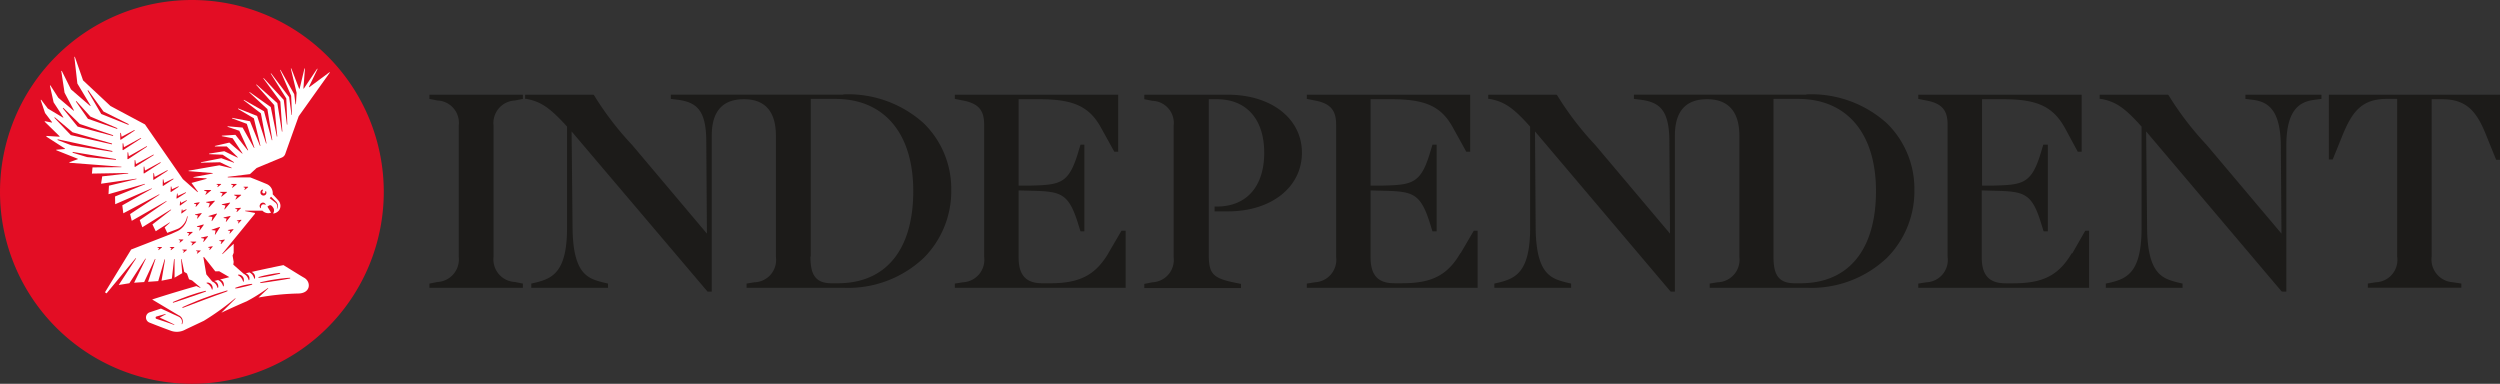 <svg id="independent_logo" data-name="independent logo" xmlns="http://www.w3.org/2000/svg" width="228" height="35" viewBox="0 0 228 35"><rect x="0" y="0" width="228" height="35" fill="#333333" stroke="none"/><path id="INDEPENDENT" d="M.3.588l.735.147a2.037,2.037,0,0,1,1.94,2.293V14.992a2.057,2.057,0,0,1-1.94,2.293L.3,17.432v.382H8.825v-.382l-.735-.147a2.057,2.057,0,0,1-1.94-2.293V3.028A2.057,2.057,0,0,1,8.09.735L8.825.588V.206H.3V.588M173.528.206V6.114h.353l.882-2.175c.882-2.175,1.764-3.351,4.057-3.351h.941v14.4a2.036,2.036,0,0,1-1.94,2.322l-.735.118v.382h8.525v-.382l-.764-.118a2.079,2.079,0,0,1-1.94-2.352V.617h.941c2.293,0,3.2,1.176,4.057,3.351l.882,2.175h.353V.206H173.528m-7.613.382.706.088c1.293.176,2.5.823,2.528,4.174l.059,8.025-6.82-8.084A28.061,28.061,0,0,1,158.919.264L158.86.206h-6.232V.588h.118c1.293.235,2.087.764,3.439,2.234l.265.294v9.23c0,3.939-1.235,4.586-2.734,4.968l-.529.118v.382h7v-.382l-.5-.118c-1.323-.353-2.7-.735-2.734-5l-.088-8.76,12.346,14.58.059.029h.382V4.85c0-3.351,1.264-4,2.528-4.174l.676-.088V.206h-6.937V.588M94.337,14.639C93.161,16.667,91.72,17.4,89.045,17.4h-.764c-1.47,0-2.146-.735-2.146-2.352V8.936l1.088.029c2.675.059,3.41.176,4.262,2.763l.294.941h.382V4.762h-.382l-.294.97c-.823,2.587-1.617,2.7-4.262,2.763H86.135V.617h1.881c3.175,0,4.586.676,5.644,2.616l1.205,2.175h.353V.206h-14.9V.588l.735.147c1.617.294,1.94,1.088,1.94,2.234V14.992a2.055,2.055,0,0,1-1.94,2.322l-.735.118v.382h15.58v-5.2h-.353l-1.205,2.058m55.734,0c-1.176,2-2.616,2.734-5.291,2.734h-.735c-1.5,0-2.175-.735-2.175-2.352V8.936l1.088.029c2.7.059,3.439.176,4.262,2.763l.294.941h.382V4.762h-.412l-.294.97c-.823,2.587-1.617,2.7-4.262,2.763H141.9V.617h1.911c3.145,0,4.556.676,5.644,2.616l1.176,2.175h.353V.206h-14.9V.588l.735.147c1.617.294,1.94,1.088,1.94,2.234V14.992a2.036,2.036,0,0,1-1.94,2.322l-.735.118v.382h15.58v-5.2h-.353l-1.176,2.058m-115.055.294V.588h2.234c4.468,0,7.114,3.145,7.114,8.407,0,5.35-2.5,8.407-6.879,8.407h-.588c-1.587,0-1.911-.97-1.911-2.44m3-14.757H22.317V.588l.705.088c1.587.235,2.5.882,2.528,3.674l.059,8.525L18.79,4.791A27.735,27.735,0,0,1,15.321.264L15.262.206H9.031V.588h.118c1.264.235,2.058.764,3.439,2.234l.265.294v9.23c0,3.939-1.264,4.586-2.763,4.968l-.5.118v.382h7v-.382l-.5-.118c-1.323-.353-2.7-.735-2.734-5l-.088-8.76,12.4,14.61h.382V3.939c0-2.2.97-3.322,2.94-3.322,1.911,0,2.91,1.117,2.91,3.322V14.992a2.034,2.034,0,0,1-1.97,2.322l-.705.118v.382h8.819a10.033,10.033,0,0,0,7.349-2.734,8.613,8.613,0,0,0,2.5-6.173,8.361,8.361,0,0,0-2.5-6.085A10.288,10.288,0,0,0,38.044.176M122.88,14.962V.588h2.234c4.468,0,7.114,3.145,7.114,8.407,0,5.35-2.5,8.407-6.879,8.407h-.559c-1.587,0-1.911-.97-1.911-2.44m3-14.757H110.151V.588l.705.088c1.587.235,2.5.882,2.528,3.674l.059,8.525-6.82-8.084A28.061,28.061,0,0,1,103.155.264L103.1.206H96.865V.588h.118c1.293.235,2.087.764,3.439,2.234l.265.294v9.23c0,3.939-1.264,4.586-2.763,4.968l-.5.118v.382h7v-.382l-.5-.118c-1.323-.353-2.7-.735-2.734-5l-.059-8.76,12.346,14.58.029.029h.382V3.939c0-2.2.97-3.322,2.94-3.322,1.911,0,2.94,1.117,2.94,3.322V14.992a2.058,2.058,0,0,1-2,2.322l-.705.118v.382h8.819a10.033,10.033,0,0,0,7.349-2.734,8.613,8.613,0,0,0,2.5-6.173,8.361,8.361,0,0,0-2.5-6.085A10.288,10.288,0,0,0,125.878.176M73.113.206H65.5V.617l.735.147a2.02,2.02,0,0,1,1.94,2.263V15.021a2.044,2.044,0,0,1-1.94,2.293l-.735.147v.382h8.819v-.382l-.588-.118c-2-.412-2.352-.823-2.352-2.557V.617h.735c2.7,0,4.321,1.823,4.321,4.88,0,3.087-1.617,4.909-4.321,4.909h-.206v.441h1.205c3.968,0,6.761-2.2,6.761-5.35,0-3.116-2.793-5.291-6.761-5.291M62.237,14.639c-1.176,2-2.616,2.763-5.291,2.763h-.764c-1.47,0-2.146-.735-2.146-2.352V8.936l1.088.029c2.675.059,3.41.176,4.262,2.763l.294.941h.353V4.762h-.353l-.294.97c-.823,2.587-1.617,2.7-4.262,2.763H54.035V.617h1.881c3.145,0,4.586.676,5.644,2.616l1.205,2.175h.353V.206h-14.9V.588l.735.147c1.617.294,1.94,1.088,1.94,2.234V14.992a2.055,2.055,0,0,1-1.94,2.322l-.735.118v.382h15.58v-5.2h-.382l-1.205,2.058" transform="translate(38.862 8.431)" fill="#1c1b19"/><g id="independent_logo-2" data-name="independent logo"><path id="Path_255" data-name="Path 255" d="M17.45,0a17.5,17.5,0,1,0,17.5,17.5A17.5,17.5,0,0,0,17.45,0" transform="translate(0.05)" fill="#e30d24"/><path id="Path_256" data-name="Path 256" d="M123.449,159.164c-.345-.2-.239-.136-1.9-1.162,0,0-1.268.253-2.912.623a.566.566,0,0,1,.07.029.536.536,0,0,1,.07.055.526.526,0,0,1,.07.066.571.571,0,0,1,.088.161.55.55,0,0,1,.018.084l.007.037v.037a.259.259,0,0,1-.007.07.152.152,0,0,1-.011.044l-.014.037h-.042a.3.3,0,0,1-.011-.037.371.371,0,0,0-.011-.044l-.018-.048a.532.532,0,0,0-.025-.055l-.028-.059-.035-.059-.039-.059a.168.168,0,0,0-.049-.051l-.049-.048a.143.143,0,0,0-.049-.037.542.542,0,0,0-.049-.037.373.373,0,0,0-.042-.026l-.035-.018-.352.081a.164.164,0,0,1,.032.007.616.616,0,0,1,.074.037.433.433,0,0,1,.074.051.541.541,0,0,1,.067.066.624.624,0,0,1,.053.081.548.548,0,0,1,.035.081.67.67,0,0,1,.018.084v.073a.289.289,0,0,1,0,.066.2.2,0,0,1-.014.048q-.006.019-.014.037h-.039l-.014-.037a.293.293,0,0,0-.011-.044l-.018-.048-.025-.055-.028-.059q-.016-.03-.035-.059l-.039-.059a.211.211,0,0,0-.046-.051l-.049-.048a.173.173,0,0,0-.053-.037.584.584,0,0,0-.046-.037l-.046-.026-.035-.018-.025-.015-.937-.828.035-.249-.1-.579.1-.249v-.828l-1.021.949-.028-.029,3-3.668-.025-.066-.877-.161,0-.044h1.57a.749.749,0,0,0,.764.2l.011-.037-.317-.528.13-.092c.127-.077.239-.044.363.143a.438.438,0,0,1,.035.542l.025.037a.8.8,0,0,0,.521-.308.736.736,0,0,0-.07-.88c-.187-.22-.521-.568-.521-.568A.912.912,0,0,0,120,150.6c-.845-.352-1.489-.6-1.489-.6l-2.039,0-.007-.048,2.028-.249.609-.557,2.3-.956a.556.556,0,0,0,.317-.348c.3-.854,1.218-3.412,1.218-3.412l2.842-3.991-.021-.037-1.866,1.385-.025-.029.792-1.649-.035-.022-1.222,1.825-.035-.015.141-1.821-.042-.011-.444,1.854h-.042l-.718-1.858-.042.015.528,2.214-.063,1.041-.039,0-.116-.916-1.257-2.225-.035.022,1.011,2.353.077,1.733h-.042l-.218-1.616-1.648-2.173-.032.026,1.423,2.272.092,2.382-.039,0-.289-2.254-1.831-1.994-.032.029,1.556,2.115.183,2.741h-.042l-.419-2.6-1.9-1.7-.028.033,1.644,1.851.282,2.859-.042.011-.556-2.694-1.926-1.367-.025.037,1.648,1.517.447,2.829-.042.011-.715-2.642-1.831-1.044-.025.037,1.57,1.195.514,2.741-.039.011-.82-2.514-1.722-.682-.018.044,1.444.854.6,2.5-.039.015-.912-2.247-1.63-.308-.011.044,1.349.5.694,2.184-.035.018-1.042-1.862-1.37-.117-.007.044,1.074.366.81,1.766-.035.026-1.127-1.422-1.239.077,0,.044.986.191.9,1.374-.028.029-1.173-1.008-1.324.308.007.048h1.085l1,.979-.021.037-1.208-.586-1.384.22v.048l1.232.051,1.046.689-.014.04-1.151-.41-1.859.366,0,.044,1.743-.04,1.063.509-.014.037L115.7,148.9l-2.806.491v.04l2.2.176.007.04-1.764.33v.04l1.2.073v.044l-1.377.374h0l.588.8-.035.037-1.338-1.184-3.458-4.991-3.144-1.678-2.5-2.338L102.52,139l-.042.011.275,2.43,1.211,2.023-.035.029-1.761-1.521-.838-1.686-.046.011.3,1.979.859,1.623-.028.026-1.4-1.187-.725-1.132-.042.018.338,1.532.894,1.371-.028.029-1.391-.832-.613-.806-.042.022.4,1.191.644.843-.021.029-.641-.128-.018.044,1.366,1.334-.014.04-1.187-.073-.011.062,1.7,1.092-.007.04-.789.066,0,.044,1.965.781v.037l-.768.279.007.048,4.743.363v.037l-2.641.022-.053.564,3.31-.055v.044l-2.37.264-.106.671,3.222-.462.011.04-2.514.6-.039.777,3.31-.946.014.044-2.729,1.11.014.707L109.537,151l.014.037-2.7,1.514.092.726,3.275-1.733.021.037-2.676,1.766.151.616,3.158-1.807.021.037-2.451,1.7.236.656,2.606-1.62.025.037L109.6,154.29l.3.623,1.268-.806.021.029-.475.429.236.495.282-.106.4-.147.218-.084c.035-.011.07-.033.106-.048a.759.759,0,0,0,.106-.059,1.476,1.476,0,0,0,.19-.147l.046-.037.039-.044a1.05,1.05,0,0,0,.077-.088.544.544,0,0,0,.07-.088l.063-.088a.582.582,0,0,0,.049-.092l.046-.088a1.57,1.57,0,0,0,.06-.158.807.807,0,0,0,.035-.128l.021-.084.007-.029.042.007v.029l-.014.088a.62.62,0,0,1-.032.136,1.7,1.7,0,0,1-.049.172l-.039.1-.046.1a.774.774,0,0,1-.06.1l-.067.1-.074.1-.042.048-.046.044a1.647,1.647,0,0,1-.2.176l-.106.073-.116.066-.613.279-3.644,1.418-2.387,3.9.141.1,2.662-3.218.035.026-1.585,2.426.972-.158,1.465-2.254.035.022-1.067,2.184.915-.062.989-2.111.042.018-.673,2.071.926-.066.577-1.983.046.007-.324,1.942.944-.191.2-1.785h.046v1.7l.7-.41-.106-1.283.042-.007.246,1.173.25.147.187.528.275.1.556.469.211.176,0,.011-.014.026-.363-.165q-2.025.577-4.032,1.224h.007l1.363.814.669.4.31.183.074.044.035.018.018.011.011,0v0l.011.007a.793.793,0,0,1,.127.106.6.6,0,0,1,.151.257.61.61,0,0,1,.014.231.624.624,0,0,1-.035.139l-.018.048-.046-.018.014-.048a.624.624,0,0,0,.018-.128.5.5,0,0,0-.025-.2.513.513,0,0,0-.141-.205.58.58,0,0,0-.12-.084l-.011-.007-.021-.007-.035-.015-.077-.037c-.106-.048-.211-.1-.327-.147l-.708-.33-.454-.205-1.046.348a.5.5,0,0,0,0,.931q.947.377,1.9.726a1.6,1.6,0,0,0,1.394-.1l1.673-.792a23.725,23.725,0,0,0,2.859-2.056l.028.029-1.3,1.294c.884-.414,1.743-.8,2.313-1.041a15.492,15.492,0,0,0,1.94-1.217l.028.029-.894.843a22.867,22.867,0,0,1,3.581-.366C124.058,160.6,124.083,159.53,123.449,159.164Zm-3.032-7.4c.158.161.324.315.486.476a.677.677,0,0,1,.049.07.373.373,0,0,1,.025.037l.018.037a.548.548,0,0,1,.032.077.449.449,0,0,1,.014.081.431.431,0,0,1,.007.084.317.317,0,0,1,0,.04.134.134,0,0,1-.011.04.472.472,0,0,1-.025.081.088.088,0,0,1-.018.037l-.018.033-.035-.022.014-.037a.213.213,0,0,0,.014-.033.442.442,0,0,0,.014-.07.3.3,0,0,0,0-.037v-.037a.388.388,0,0,0-.011-.07.362.362,0,0,0-.025-.066.4.4,0,0,0-.032-.062.249.249,0,0,0-.018-.029.34.34,0,0,0-.021-.029.549.549,0,0,0-.046-.048c-.176-.136-.352-.279-.535-.414Zm-.961-.447a.236.236,0,0,1,.035-.1l.011-.015a.109.109,0,0,1,.018-.022l.032-.026a.193.193,0,0,1,.042-.026l.011-.007.049-.007h.011l.028.055-.007.007a.325.325,0,0,1-.035.033.026.026,0,0,1,0,.011l-.011.018-.011.018a.035.035,0,0,1,0,.011.1.1,0,0,1-.007.015.038.038,0,0,0,0,.011.07.07,0,0,1,0,.011.092.092,0,0,0,0,.018v.007a.057.057,0,0,0,0,.022.083.083,0,0,0,.007.026v.007l.014.018a.03.03,0,0,0,.007.015.025.025,0,0,1,.011.011.06.06,0,0,1,.018.015h.007l.014.011a.146.146,0,0,0,.046.011.142.142,0,0,0,.046-.007l.021-.007.007,0,.014-.011a.078.078,0,0,0,.018-.015l.011-.011a.029.029,0,0,0,.007-.011l0-.011.011-.011.007-.022a.124.124,0,0,0,.007-.026v-.015a.254.254,0,0,1,0-.037v-.011l.049-.022.007.011a.33.33,0,0,1,.025.044l.007.015a.227.227,0,0,1,.011.048v.037a.151.151,0,0,1-.007.037v.011a.243.243,0,0,1-.042.1.26.26,0,0,1-.085.073l-.007.011-.014,0-.007,0-.028.011a.193.193,0,0,1-.06.011h-.021a.3.3,0,0,1-.113-.026l-.014-.007a.235.235,0,0,1-.042-.029.173.173,0,0,1-.025-.022.191.191,0,0,1-.025-.026.236.236,0,0,1-.035-.059l-.014-.033v-.011l0-.011v-.011a.259.259,0,0,1-.007-.055A.2.2,0,0,1,119.456,151.314Zm-.06,1.209a.316.316,0,0,1,.046-.1.274.274,0,0,1,.028-.037l.014-.011.007-.007h.007l.007-.011a.37.37,0,0,1,.092-.044.244.244,0,0,1,.137-.007.163.163,0,0,1,.042.011l.035.015.028.022.028.022.021.026.018.022a.171.171,0,0,1,.007.018l.014.037-.032.029-.032-.022-.014-.007-.018-.007a.216.216,0,0,0-.039-.011.122.122,0,0,0-.035-.007h-.014a.061.061,0,0,0-.025,0h-.028a.241.241,0,0,0-.049.018.209.209,0,0,0-.046.022l-.007.007-.014.015a.087.087,0,0,0-.018.018.3.3,0,0,0-.032.04c0,.007,0,.018-.011.026a.064.064,0,0,0-.007.026.283.283,0,0,0-.014.048.228.228,0,0,0,0,.048v.018a.138.138,0,0,0,0,.018.28.28,0,0,1,.007.037l-.025.018a.308.308,0,0,1-.032-.026l-.014-.018-.014-.022-.014-.026a.251.251,0,0,1-.011-.033l-.011-.037v-.04a.339.339,0,0,1,.011-.092Zm-15.715-10.441.053-.037,1.4,1.946,2.306,1.151-.032.066-2.479-.993Zm-2.254,1.624.046-.051,1.5,1.473,3.049,1.026-.021.066-3.225-.854Zm-.775.854.042-.044,1.62,1.371,3.606,1.026-.018.073-3.746-.843Zm.289,2.03.021-.066,4.989,1.07-.014.073-3.7-.586Zm5.327,1.807-2.627-.249-1.327-.4.018-.07,3.944.652Zm.106-2.822-2.658-.92-1.1-1.58.046-.04,1.278,1.415,2.468,1.063Zm.338.993-.046-.022,0-.6.056-.007.063.359,1.173-.623.028.051Zm.162.927.007-.6.056-.007.063.359,1.549-.854.025.048-1.655,1.074Zm.493.85-.049-.029.011-.6.053-.007.063.363,1.637-.924.028.048Zm.651.7-.049-.022.007-.6.056,0,.063.363,1.6-.872.028.048Zm.817.6-.042-.026.007-.594.056-.011.063.363,1.408-.766.035.048Zm.88.579-.042-.022.011-.586.049-.011.067.355,1.169-.623.028.048Zm.866.553-.046-.022.011-.572h.053l.063.33.835-.41.028.048Zm.711.557-.039-.026.021-.476h.049l.053.249.6-.271.025.044Zm.539.6-.042-.029.049-.436.053.007.021.213.725-.333.028.048Zm.433,1.356-.039-.029.056-.344h.049l.011.132.345-.147.028.048Zm-.137-.722-.042-.029.053-.344h.053l.018.136.511-.257.028.044Zm-1.972,4.072-.028-.026.081-.158-.155-.07.007-.04h.4l.011.037Zm1.127,0-.028-.026.081-.158-.155-.07.007-.04h.4l.014.037Zm.3,6.817-.4-.147-.4-.139-.81-.268-.007,0a.107.107,0,0,1-.065-.056.114.114,0,0,1-.005-.087.108.108,0,0,1,.07-.073l.835-.238.014.037-.549.3.563.26c.134.059.261.125.387.183l.387.191Zm4.278-7.374-.035-.022.074-.216-.211-.055v-.037l.493-.088.018.037ZM115,154.81v-.037l.739-.257.025.029-.437.678-.035-.015.067-.366Zm-.317,1.583v-.04l.394-.073.018.037-.271.308-.035-.018.056-.169Zm.032-2.829,0-.04.75-.227.025.033-.461.66-.035-.018.077-.363Zm1.944,1.565-.035-.022.07-.213-.211-.055V154.8l.493-.084.018.037Zm.606-1.99.088-.209-.208-.073.007-.037.5-.048.018.037-.37.355Zm.651-2.283h.4l.011.037-.317.257-.028-.026.081-.158-.155-.073Zm-.2,3.049-.275.3-.035-.018.056-.169-.162-.044v-.04l.394-.07Zm-.025-2.28-.493.4-.028-.026.134-.257-.257-.117.007-.04h.627Zm-.919-1.026h.5l.011.037-.394.319-.028-.026.106-.2-.2-.088Zm-.053,2.957-.394.5-.035-.018.077-.279-.275-.055v-.048l.613-.139Zm-.053-1.257.018.033-.493.59-.035-.018.106-.337-.335-.073v-.044Zm-.268-.942-.493.4-.035-.026.141-.257-.261-.114.011-.04h.627Zm-.944-.759h.4l.011.037-.317.257-.028-.026.081-.158-.158-.073Zm-.18,1.528.018.037-.542.586-.035-.022.123-.348-.345-.1v-.04Zm-1.239,3.408v-.044l.616-.132.018.037-.4.495-.035-.018.081-.282Zm.282-4.383h.623l.014.037-.493.4-.032-.029.134-.257-.257-.11Zm-.035,3.181-.377.52-.035-.018.063-.286-.275-.037v-.048l.6-.172Zm-.19-1.044-.387.476-.035-.022.074-.268-.261-.055v-.04l.588-.128Zm-.7-.935.493-.084.018.037-.338.381-.035-.022.07-.213-.211-.055Zm-1.292,3.606-.032-.026.085-.158-.158-.073.011-.037h.4l.011.037Zm.327.92-.028-.026.081-.154-.155-.073.007-.037h.4l.011.037Zm.458-1.539-.035-.026.106-.205-.208-.081.007-.044.5-.015.014.037Zm.31.872-.032-.026.106-.2-.2-.088.011-.04h.5l.011.037Zm.486.748-.032-.026.085-.158-.158-.073.011-.037h.4l.011.037Zm-1.718,4.321-.137.048-.106.033-.1.029-.141.044-.021-.062.011-.007.123-.051.148-.062.035-.015.151-.062q.209-.085.419-.165l.053-.018.106-.04c.141-.051.289-.11.44-.161q.276-.094.553-.183l.074-.026.176-.055.232-.062.282-.073.063-.018.134-.029h.011l.021.062-.014,0-.127.051-.088.033-.246.088-.225.077-.053.018-.2.073c-.176.062-.359.125-.546.183l-.141.051-.4.139-.194.062Zm4.3-.825-.137.048-.327.121-.074.026-.236.084c-.113.037-.229.084-.342.125l-.75.275-.482.183-.264.1c-.081.037-.158.062-.236.092l-.106.037-.218.084-.092.037-.331.121-.13.051-.176.062-.014,0-.025-.062.014-.007.173-.073.127-.059.324-.143.063-.026.239-.1.109-.044.232-.1.264-.106c.158-.059.317-.125.482-.183l.754-.271.176-.062.169-.055.317-.1.327-.1.141-.044.194-.059.021.066Zm-1.725-.806,0-.044.042-.007a.177.177,0,0,1,.046,0,.214.214,0,0,1,.06,0h.014l.021.007.035.011a.539.539,0,0,1,.077.029.489.489,0,0,1,.074.051.533.533,0,0,1,.07.066l.018.026a.343.343,0,0,1,.035.051.58.58,0,0,1,.035.084.482.482,0,0,1,.021.084l.007.037v.037a.294.294,0,0,1-.007.066.171.171,0,0,1-.007.048l-.014.037h-.042l-.011-.037a.218.218,0,0,0-.014-.04.452.452,0,0,0-.018-.051.411.411,0,0,0-.025-.055.565.565,0,0,0-.032-.059l-.035-.055-.042-.055-.035-.037a.059.059,0,0,0-.011-.015l-.049-.048a.173.173,0,0,0-.053-.037.579.579,0,0,0-.049-.033l-.046-.026-.035-.018-.035-.018Zm1.222-.33.014,0a.538.538,0,0,1,.077.033.437.437,0,0,1,.074.051.52.52,0,0,1,.07.062.456.456,0,0,1,.053.081.553.553,0,0,1,.035.081.565.565,0,0,1,.021.084l.007.037v.037a.37.37,0,0,1,0,.066.178.178,0,0,1-.011.048l-.014.037h-.039q-.008-.018-.014-.037a.107.107,0,0,0-.014-.044l-.018-.048a.522.522,0,0,0-.025-.055.6.6,0,0,0-.032-.059l-.035-.055-.039-.059a.223.223,0,0,0-.049-.051l-.049-.048a.613.613,0,0,0-.049-.037.593.593,0,0,0-.1-.059l-.035-.022-.014,0-.3.077-.042.011.035.011a.632.632,0,0,1,.077.037.466.466,0,0,1,.07.048.455.455,0,0,1,.07.066.549.549,0,0,1,.053.077.532.532,0,0,1,.039.084.693.693,0,0,1,.021.084l.007.037v.037a.373.373,0,0,1,0,.062.285.285,0,0,1-.011.048.259.259,0,0,1-.014.037h-.042l-.011-.037a.329.329,0,0,0-.014-.04l-.018-.048-.025-.059-.028-.055-.035-.059c-.011-.022-.032-.037-.042-.055a.576.576,0,0,0-.049-.051l-.049-.048a.214.214,0,0,0-.049-.037l-.049-.033-.046-.026-.035-.018-.032-.015-.542-.652-.268-1.561.053-.026,1.035,1.312.359-.007.923.535-.852.22Zm1.641-.407,0-.037.042,0a.2.2,0,0,1,.046,0,.353.353,0,0,1,.06,0h0l.032.007.035.011a.433.433,0,0,1,.148.088.359.359,0,0,1,.053.051l.014.015a.5.5,0,0,1,.053.077.636.636,0,0,1,.035.084.53.53,0,0,1,.018.084l0,.037v.037a.267.267,0,0,1,0,.066.208.208,0,0,1-.011.048l-.018.037h-.035l-.014-.037a.288.288,0,0,0-.014-.044l-.018-.048-.021-.055-.032-.059-.035-.059a.641.641,0,0,0-.039-.059l-.046-.051a.157.157,0,0,0-.025-.022l-.025-.026-.049-.037-.049-.037-.046-.026-.035-.018-.035-.018Zm1.289.865-.063.022-.049.015-.12.037q-.253.072-.511.128l-.049.011q-.24.06-.482.11l-.127.018-.049.007-.067.011h-.011l-.014-.066.011,0,.063-.022.035-.015.134-.044c.155-.051.345-.106.514-.147l.282-.059.246-.044.127-.015.049-.007.07-.007h.011l.011.066Zm.6-.619h-.011l-.014-.066h.011l.085-.026.218-.059q.331-.081.665-.147h.007l.352-.066.292-.044h.021l.169-.022.053-.007.085-.007h.014l.011.066h-.014l-.081.026-.06.015-.158.037-.169.037-.141.033-.3.062-.056.011q-.415.081-.835.139l-.06.007-.085.015Zm2.746.084-.113.018-.194.037q-.216.04-.433.073l-.246.037-.049.007-.2.033-.194.026-.3.048-.173.026-.056.007-.2.029-.211.029-.1.011-.13.015-.011-.066.127-.029.088-.022.215-.044.113-.026.092-.018.092-.018.134-.026c.074-.015.158-.033.246-.044l.25-.04.254-.037.246-.037.289-.029.144-.018.275-.022.035,0,.12-.007h.011l.007.066Z" transform="translate(-95.697 -133.824)" fill="#fff"/></g></svg>
